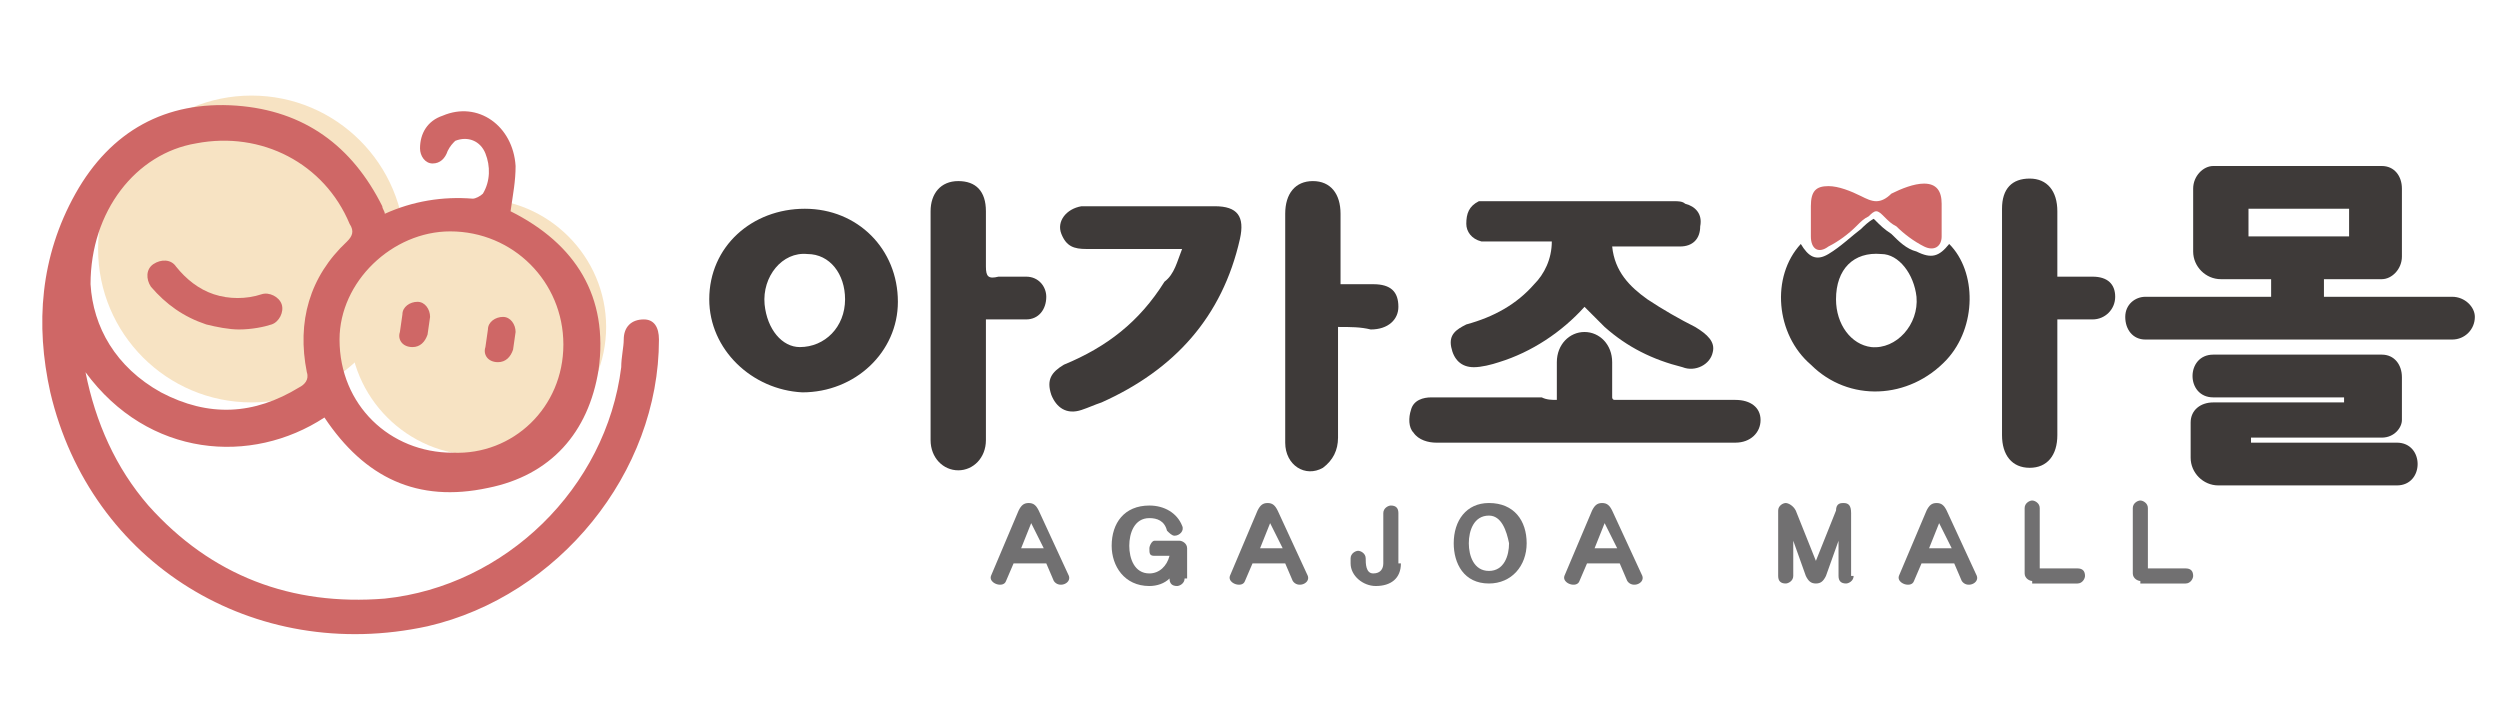 <?xml version="1.0" encoding="utf-8"?>
<!-- Generator: Adobe Illustrator 25.3.1, SVG Export Plug-In . SVG Version: 6.00 Build 0)  -->
<svg version="1.1" id="레이어_1" xmlns="http://www.w3.org/2000/svg" xmlns:xlink="http://www.w3.org/1999/xlink" x="0px"
	 y="0px" viewBox="0 0 99.4 28.8" style="enable-background:new 0 0 99.4 28.8;" xml:space="preserve">
<style type="text/css">
	.st0{fill:#F7E3C3;}
	.st1{fill:#CF6766;}
	.st2{fill:#3E3A39;}
	.st3{fill:#717071;}
</style>
<g>
	<circle class="st0" cx="10" cy="9.9" r="6.1"/>
	<path class="st0" d="M24.1,13c0,2.8-2.3,5.1-5.1,5.1s-5.1-2.3-5.1-5.1s2.3-5.1,5.1-5.1S24.1,10.2,24.1,13z"/>
	<g>
		<path class="st1" d="M15.3,8.5c1.1-0.5,2.3-0.7,3.5-0.6c0.1,0,0.3-0.1,0.4-0.2c0.3-0.5,0.3-1.1,0.1-1.6c-0.2-0.5-0.7-0.7-1.2-0.5
			c-0.1,0.1-0.2,0.2-0.3,0.4c-0.1,0.3-0.3,0.5-0.6,0.5c-0.3,0-0.5-0.3-0.5-0.6c0-0.6,0.3-1.1,0.9-1.3c1.4-0.6,2.8,0.4,2.9,2
			c0,0.6-0.1,1.1-0.2,1.8c2.6,1.3,3.9,3.4,3.5,6.3c-0.4,2.5-1.9,4.2-4.4,4.7c-2.8,0.6-4.9-0.4-6.5-2.8c-2.9,1.9-7,1.6-9.5-1.8
			c0.4,2,1.2,3.8,2.5,5.3c2.5,2.8,5.7,4,9.4,3.7c4.8-0.5,8.8-4.4,9.4-9.2c0-0.4,0.1-0.8,0.1-1.1c0-0.5,0.3-0.8,0.8-0.8
			c0.4,0,0.6,0.3,0.6,0.8c0,5.3-4,10.2-9.2,11.4C10.1,26.4,3.6,22.4,2,15.6c-0.6-2.7-0.4-5.4,1-7.9C4.4,5.2,6.6,4,9.4,4.2
			c2.7,0.2,4.6,1.6,5.8,4C15.2,8.3,15.3,8.4,15.3,8.5z M3.6,11.3c0.1,1.7,1,3.3,2.8,4.3c1.9,1,3.7,0.9,5.5-0.2
			c0.2-0.1,0.4-0.3,0.3-0.6c-0.4-2,0.1-3.8,1.6-5.2c0.2-0.2,0.3-0.4,0.1-0.7c-1-2.4-3.5-3.7-6.1-3.2C5.4,6.1,3.6,8.4,3.6,11.3z
			 M22.4,13.7c0-2.5-2-4.5-4.5-4.5c-2.3,0-4.4,2-4.4,4.3c0,2.6,2,4.5,4.5,4.5C20.4,18.1,22.4,16.2,22.4,13.7z"/>
		<path class="st1" d="M9.5,13.1c-0.4,0-0.9-0.1-1.3-0.2c-0.9-0.3-1.6-0.8-2.2-1.5c-0.2-0.3-0.2-0.7,0.1-0.9
			c0.3-0.2,0.7-0.2,0.9,0.1c0.4,0.5,0.9,0.9,1.5,1.1c0.6,0.2,1.3,0.2,1.9,0c0.3-0.1,0.7,0.1,0.8,0.4c0.1,0.3-0.1,0.7-0.4,0.8
			C10.5,13,10,13.1,9.5,13.1z"/>
		<path class="st1" d="M16.4,13.8C16.4,13.8,16.4,13.8,16.4,13.8c-0.4,0-0.6-0.3-0.5-0.6l0.1-0.7c0-0.3,0.3-0.5,0.6-0.5
			c0.3,0,0.5,0.3,0.5,0.6L17,13.3C16.9,13.6,16.7,13.8,16.4,13.8z"/>
		<path class="st1" d="M19.8,14.4C19.8,14.4,19.8,14.4,19.8,14.4c-0.4,0-0.6-0.3-0.5-0.6l0.1-0.7c0-0.3,0.3-0.5,0.6-0.5
			c0.3,0,0.5,0.3,0.5,0.6l-0.1,0.7C20.3,14.2,20.1,14.4,19.8,14.4z"/>
	</g>
	<g>
		<g>
			<path class="st2" d="M63,12.2c-0.9,1-2.1,1.8-3.4,2.2c-0.3,0.1-0.7,0.2-1,0.2c-0.5,0-0.8-0.3-0.9-0.8c-0.1-0.5,0.2-0.7,0.6-0.9
				c1.1-0.3,2-0.8,2.7-1.6c0.4-0.4,0.7-1,0.7-1.7c-0.8,0-1.5,0-2.2,0c-0.2,0-0.4,0-0.6,0c-0.4-0.1-0.6-0.4-0.6-0.7
				c0-0.4,0.1-0.7,0.5-0.9C58.9,8,59.1,8,59.3,8c2.4,0,4.9,0,7.3,0c0.1,0,0.3,0,0.4,0.1c0.4,0.1,0.7,0.4,0.6,0.9
				c0,0.5-0.3,0.8-0.8,0.8c-0.7,0-1.4,0-2,0c-0.2,0-0.4,0-0.7,0c0.1,1,0.7,1.6,1.4,2.1c0.6,0.4,1.3,0.8,1.9,1.1
				c0.5,0.3,0.8,0.6,0.7,1c-0.1,0.5-0.7,0.8-1.2,0.6c-1.2-0.3-2.2-0.8-3.1-1.6C63.6,12.8,63.3,12.5,63,12.2z"/>
			<path class="st2" d="M28.2,11.9c0-2.1,1.7-3.6,3.8-3.6c2.1,0,3.7,1.6,3.7,3.7c0,2-1.7,3.6-3.8,3.6C29.9,15.5,28.2,13.9,28.2,11.9
				z M33.6,11.9c0-1-0.6-1.8-1.5-1.8c-1-0.1-1.8,0.9-1.7,2c0.1,1,0.7,1.7,1.4,1.7C32.8,13.8,33.6,13,33.6,11.9z"/>
			<path class="st2" d="M47,9.9c-1.4,0-2.6,0-3.8,0c-0.5,0-0.8-0.1-1-0.6C42,8.8,42.4,8.3,43,8.2c0.6,0,1.3,0,1.9,0
				c1.1,0,2.3,0,3.4,0c0.9,0,1.2,0.4,1,1.3c-0.7,3.1-2.6,5.2-5.5,6.5c-0.3,0.1-0.5,0.2-0.8,0.3c-0.6,0.2-1-0.1-1.2-0.6
				c-0.2-0.6,0-0.9,0.5-1.2c1.7-0.7,3-1.7,4-3.3C46.7,10.9,46.8,10.4,47,9.9z"/>
			<path class="st2" d="M61.9,15.9c0-0.6,0-1.1,0-1.5c0-0.7,0.5-1.2,1.1-1.2c0.6,0,1.1,0.5,1.1,1.2c0,0.5,0,0.9,0,1.4
				c0,0,0,0.1,0.1,0.1c0.8,0,1.6,0,2.4,0c0.8,0,1.6,0,2.4,0c0.6,0,1,0.3,1,0.8c0,0.5-0.4,0.9-1,0.9c-2,0-4,0-5.9,0c-2,0-4,0-6,0
				c-0.3,0-0.7-0.1-0.9-0.4c-0.2-0.2-0.2-0.6-0.1-0.9c0.1-0.4,0.5-0.5,0.8-0.5c1.5,0,2.9,0,4.4,0C61.5,15.9,61.7,15.9,61.9,15.9z"/>
			<path class="st2" d="M81.8,11c0.5,0,1,0,1.4,0c0.6,0,0.9,0.3,0.9,0.8c0,0.5-0.4,0.9-0.9,0.9c-0.2,0-0.5,0-0.7,0
				c-0.2,0-0.4,0-0.7,0c0,0.2,0,0.4,0,0.5c0,1.4,0,2.8,0,4.1c0,0.8-0.4,1.3-1.1,1.3c-0.7,0-1.1-0.5-1.1-1.3c0-3,0-6,0-9
				c0-0.8,0.4-1.2,1.1-1.2c0.7,0,1.1,0.5,1.1,1.3C81.8,9.3,81.8,10.1,81.8,11z"/>
			<path class="st2" d="M53.2,13c0,1.5,0,2.9,0,4.4c0,0.5-0.2,0.9-0.6,1.2c-0.7,0.4-1.5-0.1-1.5-1c0-1.1,0-2.2,0-3.3
				c0-1.9,0-3.9,0-5.8c0-0.8,0.4-1.3,1.1-1.3c0.7,0,1.1,0.5,1.1,1.3c0,0.9,0,1.8,0,2.8c0.5,0,0.9,0,1.3,0c0.7,0,1,0.3,1,0.9
				c0,0.5-0.4,0.9-1.1,0.9C54.1,13,53.7,13,53.2,13z"/>
			<path class="st2" d="M71.6,9.7c0.3,0.5,0.6,0.7,1.1,0.4c0.5-0.3,0.9-0.7,1.3-1c0.1-0.1,0.3-0.3,0.5-0.4c0.3,0.3,0.4,0.4,0.7,0.6
				c0.3,0.3,0.6,0.6,1,0.7c0.6,0.3,0.9,0.2,1.3-0.3c1.1,1.1,1.1,3.3-0.1,4.6c-1.5,1.6-3.9,1.7-5.4,0.2C70.6,13.3,70.4,11,71.6,9.7z
				 M73,11.9c0,1,0.6,1.8,1.4,1.9c1,0.1,1.9-0.9,1.8-2c-0.1-0.9-0.7-1.7-1.4-1.7C73.7,10,73,10.7,73,11.9z"/>
			<path class="st2" d="M39.2,12.7c0,0.2,0,0.4,0,0.6c0,1.4,0,2.8,0,4.2c0,0.7-0.5,1.2-1.1,1.2c-0.6,0-1.1-0.5-1.1-1.2
				c0-3,0-6.1,0-9.1c0-0.7,0.4-1.2,1.1-1.2c0.7,0,1.1,0.4,1.1,1.2c0,0.7,0,1.5,0,2.2c0,0.4,0.1,0.5,0.5,0.4c0.4,0,0.7,0,1.1,0
				c0.5,0,0.8,0.4,0.8,0.8c0,0.5-0.3,0.9-0.8,0.9c-0.2,0-0.5,0-0.7,0C39.7,12.7,39.5,12.7,39.2,12.7z"/>
			<path class="st1" d="M77.2,8.1c0-0.5-0.2-0.8-0.7-0.8c-0.4,0-0.9,0.2-1.3,0.4C75,7.9,74.8,8,74.6,8c-0.2,0-0.4-0.1-0.6-0.2
				c-0.4-0.2-0.9-0.4-1.3-0.4c-0.5,0-0.7,0.2-0.7,0.8c0,0.4,0,0.8,0,1.2c0,0.5,0.3,0.7,0.7,0.4c0.4-0.2,0.8-0.5,1.1-0.8
				c0.2-0.2,0.3-0.3,0.5-0.4c0.1-0.1,0.2-0.2,0.3-0.2c0.1,0,0.2,0.1,0.3,0.2c0.2,0.2,0.3,0.3,0.5,0.4c0.3,0.3,0.7,0.6,1.1,0.8
				c0.4,0.2,0.7,0,0.7-0.4C77.2,8.9,77.2,8.5,77.2,8.1z"/>
			<g>
				<path class="st2" d="M97.5,13.5H85.3c-0.5,0-0.8-0.4-0.8-0.9c0-0.5,0.4-0.8,0.8-0.8h5v-0.7h-2c-0.6,0-1.1-0.5-1.1-1.1V7.5
					c0-0.5,0.4-0.9,0.8-0.9h6.7c0.5,0,0.8,0.4,0.8,0.9v2.7c0,0.5-0.4,0.9-0.8,0.9h-2.3v0.7h5.1c0.5,0,0.9,0.4,0.9,0.8
					C98.4,13.1,98,13.5,97.5,13.5z M94.7,17.4h-5.2v0.2h5.8c1.1,0,1.1,1.7,0,1.7h-7.1c-0.6,0-1.1-0.5-1.1-1.1v-1.4
					c0-0.5,0.4-0.8,0.9-0.8h5.2v-0.2H88c-1.1,0-1.1-1.7,0-1.7h6.7c0.5,0,0.8,0.4,0.8,0.9v1.7C95.5,17,95.2,17.4,94.7,17.4z
					 M93.4,8.3h-4v1.1h4V8.3z"/>
			</g>
		</g>
		<g>
			<path class="st3" d="M42.5,22.9c0.1,0.3-0.4,0.5-0.6,0.2l-0.3-0.7h-1.3L40,23.1c-0.1,0.3-0.7,0.1-0.6-0.2l1.1-2.6
				c0.1-0.2,0.2-0.3,0.4-0.3c0.2,0,0.3,0.1,0.4,0.3L42.5,22.9z M41,20.8l-0.4,1h0.9L41,20.8z"/>
			<path class="st3" d="M47.1,23c0,0.2-0.2,0.3-0.3,0.3c-0.2,0-0.3-0.1-0.3-0.3c-0.2,0.2-0.5,0.3-0.8,0.3c-1,0-1.5-0.8-1.5-1.6
				c0-0.9,0.5-1.6,1.5-1.6c0.6,0,1.1,0.3,1.3,0.8c0.1,0.2-0.1,0.4-0.3,0.4c-0.1,0-0.2-0.1-0.3-0.2c-0.1-0.4-0.4-0.5-0.7-0.5
				c-0.6,0-0.8,0.6-0.8,1.1c0,0.5,0.2,1.1,0.8,1.1c0.4,0,0.7-0.3,0.8-0.7h-0.6c-0.2,0-0.2-0.1-0.2-0.3c0-0.1,0.1-0.3,0.2-0.3h1
				c0.1,0,0.3,0.1,0.3,0.3V23z"/>
			<path class="st3" d="M52,22.9c0.1,0.3-0.4,0.5-0.6,0.2l-0.3-0.7h-1.3l-0.3,0.7c-0.1,0.3-0.7,0.1-0.6-0.2l1.1-2.6
				c0.1-0.2,0.2-0.3,0.4-0.3c0.2,0,0.3,0.1,0.4,0.3L52,22.9z M50.5,20.8l-0.4,1H51L50.5,20.8z"/>
			<path class="st3" d="M55.7,22.4c0,0.6-0.4,0.9-1,0.9c-0.5,0-1-0.4-1-0.9v-0.2c0-0.2,0.2-0.3,0.3-0.3s0.3,0.1,0.3,0.3
				c0,0.2,0,0.6,0.3,0.6c0.3,0,0.4-0.2,0.4-0.4v-2c0-0.2,0.2-0.3,0.3-0.3c0.2,0,0.3,0.1,0.3,0.3V22.4z"/>
			<path class="st3" d="M59.2,23.2c-1,0-1.4-0.8-1.4-1.6c0-0.9,0.5-1.6,1.4-1.6c1,0,1.5,0.7,1.5,1.6S60.1,23.2,59.2,23.2z
				 M59.2,20.5c-0.6,0-0.8,0.6-0.8,1.1s0.2,1.1,0.8,1.1c0.6,0,0.8-0.6,0.8-1.1C59.9,21.1,59.7,20.5,59.2,20.5z"/>
			<path class="st3" d="M65.3,22.9c0.1,0.3-0.4,0.5-0.6,0.2l-0.3-0.7h-1.3l-0.3,0.7c-0.1,0.3-0.7,0.1-0.6-0.2l1.1-2.6
				c0.1-0.2,0.2-0.3,0.4-0.3c0.2,0,0.3,0.1,0.4,0.3L65.3,22.9z M63.8,20.8l-0.4,1h0.9L63.8,20.8z"/>
			<path class="st3" d="M73.7,22.9c0,0.2-0.2,0.3-0.3,0.3c-0.2,0-0.3-0.1-0.3-0.3v-1.4l-0.5,1.4c-0.1,0.2-0.2,0.3-0.4,0.3
				c-0.2,0-0.3-0.1-0.4-0.3l-0.5-1.4v1.4c0,0.2-0.2,0.3-0.3,0.3c-0.2,0-0.3-0.1-0.3-0.3v-2.6c0-0.2,0.2-0.3,0.3-0.3
				c0.1,0,0.3,0.1,0.4,0.3l0.8,2l0.8-2C73,20,73.2,20,73.3,20c0.2,0,0.3,0.1,0.3,0.4V22.9z"/>
			<path class="st3" d="M78.6,22.9c0.1,0.3-0.4,0.5-0.6,0.2l-0.3-0.7h-1.3l-0.3,0.7c-0.1,0.3-0.7,0.1-0.6-0.2l1.1-2.6
				c0.1-0.2,0.2-0.3,0.4-0.3c0.2,0,0.3,0.1,0.4,0.3L78.6,22.9z M77.1,20.8l-0.4,1h0.9L77.1,20.8z"/>
			<path class="st3" d="M80.8,23.1c-0.1,0-0.3-0.1-0.3-0.3v-2.6c0-0.2,0.2-0.3,0.3-0.3c0.1,0,0.3,0.1,0.3,0.3v2.4h1.5
				c0.2,0,0.3,0.1,0.3,0.3c0,0.1-0.1,0.3-0.3,0.3H80.8z"/>
			<path class="st3" d="M85.1,23.1c-0.1,0-0.3-0.1-0.3-0.3v-2.6c0-0.2,0.2-0.3,0.3-0.3c0.1,0,0.3,0.1,0.3,0.3v2.4h1.5
				c0.2,0,0.3,0.1,0.3,0.3c0,0.1-0.1,0.3-0.3,0.3H85.1z"/>
		</g>
	</g>
</g>
</svg>
